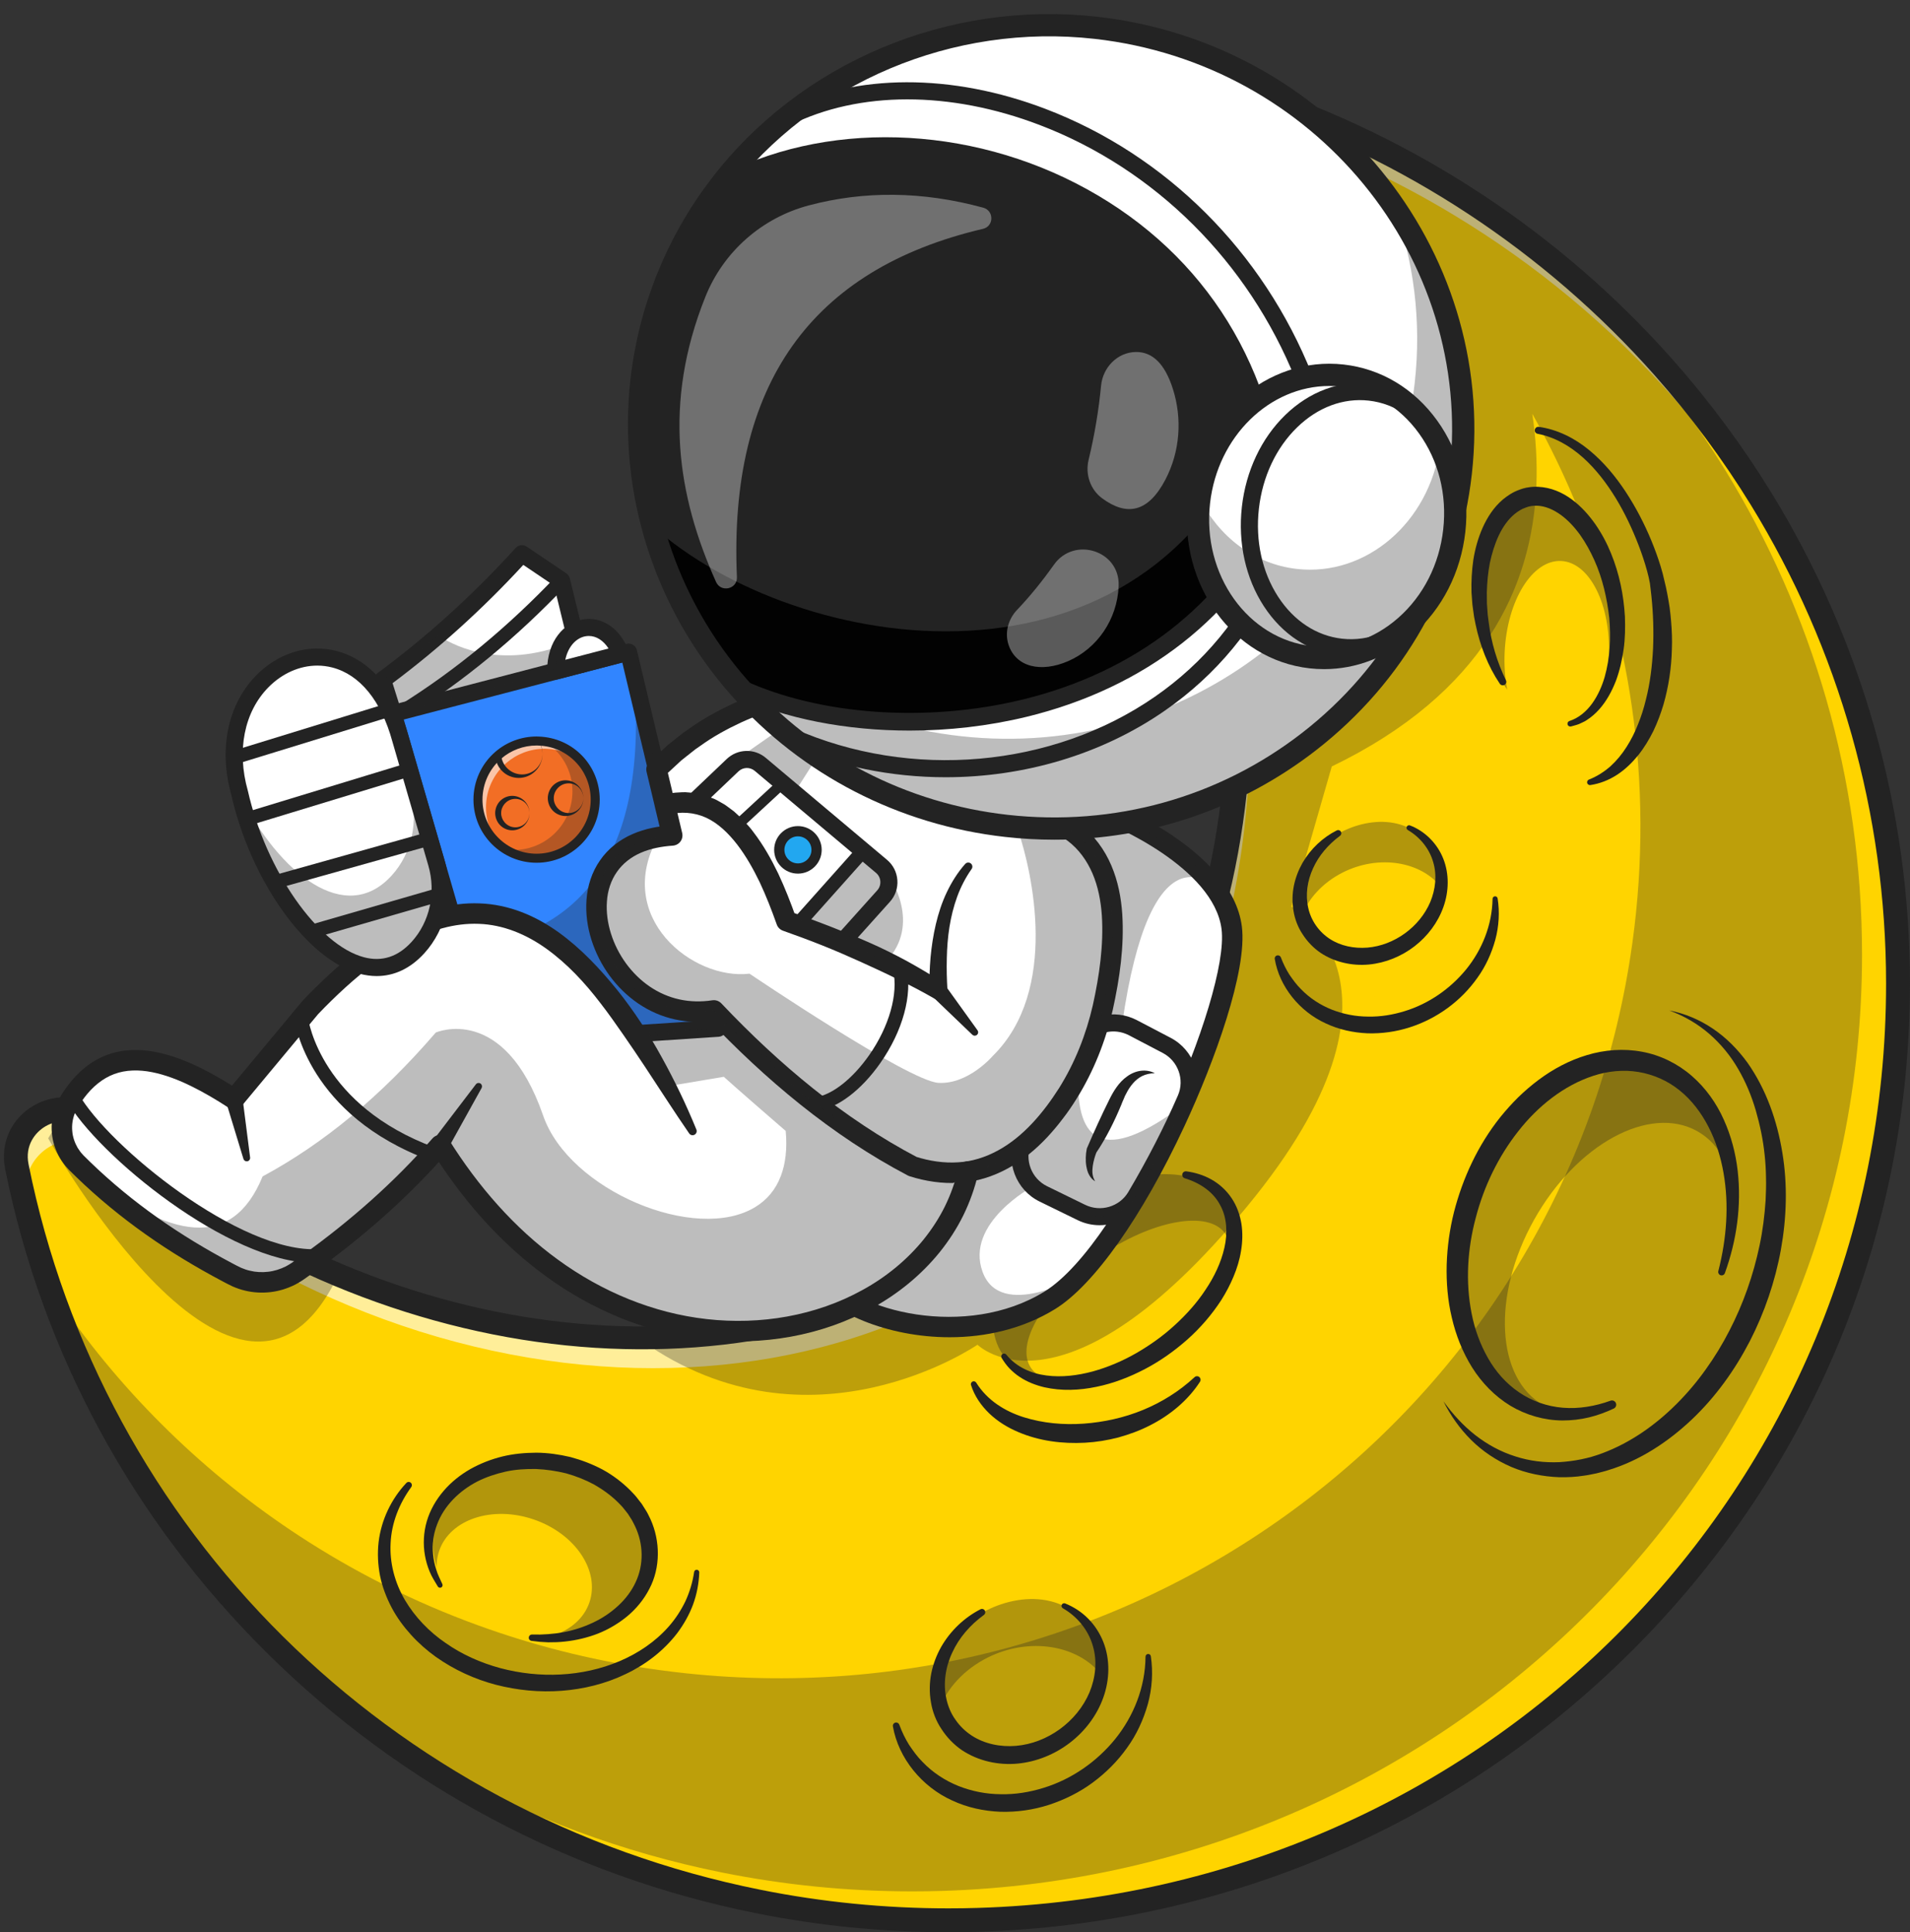 <?xml version="1.0" encoding="UTF-8"?>
<!DOCTYPE svg PUBLIC '-//W3C//DTD SVG 1.0//EN'
          'http://www.w3.org/TR/2001/REC-SVG-20010904/DTD/svg10.dtd'>
<svg height="2831.5" preserveAspectRatio="xMidYMid meet" version="1.0" viewBox="-5.7 -20.6 2798.7 2831.5" width="2798.7" xmlns="http://www.w3.org/2000/svg" xmlns:xlink="http://www.w3.org/1999/xlink" zoomAndPan="magnify"
><rect x="-5.7" y="-20.6" width="2798.7" height="2831.5" fill="#333333" stroke="none"/><g
  ><g id="change1_2"
    ><path d="M2775.46,1420.82c0,743.85-599.9,1349.55-1348.55,1371.95c-14.25,0.45-28.6,0.65-42.95,0.65 c-95.55,0-188.85-9.5-279-27.65c-547.1-109.8-977.5-536.25-1086-1076.9c-9.8-48.7,30.2-85.7,72.1-83.9 c15,0.65,30.3,6.35,43.6,18.2c108.05,96.55,229.05,171.6,355.35,224.25c137.4,57.35,281.05,88.25,420.85,91.6 c544,13.05,1030.35-390.55,869.05-1272.65c0,0,36.9-208.95-68.75-409.8c-40.55-77.05,32.7-164.8,115.4-137.45 c100.1,33.05,195.1,77.05,283.55,130.65c120.6,72.85,229.05,163.35,321.7,267.85c53.05,59.85,100.95,124.3,142.95,192.65 C2702.11,917.52,2775.46,1160.72,2775.46,1420.82z" fill="#ffd400"
    /></g
    ><g
    ><g id="change2_49" opacity=".35"
      ><ellipse cx="1626.86" cy="1851.79" fill="#232323" rx="198.26" ry="123.48" transform="rotate(-34.71 1626.885 1851.846)"
      /></g
      ><g id="change1_1"
      ><ellipse cx="1647.39" cy="1885.64" fill="#ffd400" rx="173.01" ry="77.79" transform="rotate(-34.71 1647.42 1885.704)"
      /></g
      ><g id="change1_9"
      ><path d="M1307.35,2508.03c3.35,12.48,8.33,24.58,14.99,36.07c47.1,81.44,160.11,102.16,252.44,46.27 c69.33-42.01,107.31-115.27,101.94-183.58L1307.35,2508.03z" fill="#ffd400"
      /></g
      ><g id="change2_24"
      ><path d="M1312.04,2506.77c3.77,10.38,8.56,20.25,14.26,29.46c6.06,9,12.34,17.78,19.96,25.3 c14.78,15.41,32.87,27.21,52.46,35.08c19.64,7.77,40.73,11.92,61.95,12.05c21.22,0.5,42.47-3.01,62.82-9.34 c40.87-12.54,77.76-38.11,104.93-71.59c27.08-33.58,44.03-76.02,44.4-120.63l0-0.07c0.02-2.17,1.79-3.91,3.95-3.89 c1.96,0.02,3.57,1.47,3.85,3.35c3.41,23.08,1.89,47.2-4.39,70.06c-6.41,22.8-16.48,44.85-30.55,64.18 c-13.79,19.53-30.99,36.62-50.26,50.88c-19.28,14.27-41.12,25.05-64,32.58c-22.94,7.43-47.22,10.86-71.44,10.18 c-24.18-1.02-48.42-6.2-70.48-16.55c-44.38-20.02-78.65-61.87-86.84-108.53c-0.47-2.65,1.29-5.18,3.94-5.66 C1308.97,2503.21,1311.24,2504.59,1312.04,2506.77z" fill="#232323"
      /></g
      ><g id="change2_46" opacity=".35"
      ><ellipse cx="784.22" cy="2250.1" fill="#232323" rx="123.96" ry="155.6" transform="rotate(-83.593 784.234 2250.022)"
      /></g
      ><g id="change1_6"
      ><ellipse cx="747.82" cy="2289.84" fill="#ffd400" rx="88.51" ry="116.38" transform="rotate(-70.902 747.845 2289.789)"
      /></g
      ><g id="change2_65"
      ><path d="M774.12,2374.6l11.61,0.09c3.86-0.21,7.71-0.29,11.55-0.59c7.67-0.57,15.3-1.44,22.8-2.89 c15.01-2.84,29.56-7.54,43.12-14.02c13.63-6.31,26.1-14.74,36.86-24.69c10.79-9.91,19.7-21.65,25.65-34.57 c12.2-25.81,11.37-56.21-0.78-81.79c-1.67-3.14-3.03-6.43-4.89-9.48l-5.78-9.05l-6.72-8.47c-2.24-2.83-4.97-5.27-7.42-7.94 c-10.32-10.23-22.25-18.9-35.04-26.21c-12.97-7.03-26.81-12.47-41.12-16.49c-14.44-3.52-29.23-5.78-44.15-6.39 c-14.88-0.27-29.86,0.6-44.41,3.77c-14.49,3.27-28.68,7.92-41.9,14.63c-26.14,13.61-48.53,35.29-58.78,62.96 c-5.25,13.69-7.26,28.78-5.86,43.64c0.69,7.45,2.27,14.85,4.56,22.07c2.06,7.33,5.72,14.08,8.85,21.13l0.23,0.52 c0.84,1.9-0.01,4.12-1.91,4.96c-1.77,0.78-3.82,0.08-4.78-1.54c-4.1-7.03-8.75-13.88-11.85-21.58c-3.21-7.63-5.55-15.67-7-23.92 c-2.89-16.49-2.04-33.82,2.76-50.19c4.8-16.37,13.55-31.47,24.59-44.36c11.05-12.93,24.53-23.65,39.18-32.02 c14.74-8.23,30.55-14.42,46.88-18.42c16.36-4.01,33.17-5.47,49.93-5.59c16.79,0.13,33.46,2.53,49.83,6.39 c16.26,4.35,32.09,10.38,47.08,18.32c14.89,8.13,28.61,18.48,40.74,30.59c2.9,3.17,6.05,6.09,8.73,9.48l7.97,10.21l6.95,11.01 c2.23,3.72,3.96,7.77,5.93,11.65c14.36,31.79,14.76,70.85-1.76,101.96c-7.99,15.56-19.19,29.11-32.25,40.01 c-13.14,10.83-27.81,19.47-43.32,25.6c-15.57,6.01-31.81,9.78-48.13,11.54c-8.16,0.91-16.36,1.18-24.52,1.13 c-4.08-0.13-8.15-0.47-12.21-0.7l-12.1-1.41c-2.57-0.3-4.42-2.63-4.11-5.2c0.28-2.4,2.32-4.16,4.67-4.15L774.12,2374.6z" fill="#232323"
      /></g
      ><g id="change2_55"
      ><path d="M596.95,2158.5c-17.83,24.37-29,53.01-30.29,82.25c-1.61,29.21,6.26,58.19,20.9,83.26 c14.81,25.01,35.54,46.63,59.86,63.16c24.1,16.89,51.53,29.02,80.1,36.74c57.17,15.25,119.85,12.98,174.55-10.18 c27.25-11.57,52.4-28.46,72.02-50.72c9.81-11.1,17.99-23.6,24.48-37.01c6.25-13.51,10.63-27.99,12.81-42.98l0.01-0.05 c0.3-2.07,2.22-3.5,4.29-3.2c1.93,0.28,3.3,1.97,3.24,3.87c-0.51,15.91-3.55,31.89-9.1,47.06 c-5.64,15.13-13.74,29.37-23.49,42.33c-19.87,25.71-46.37,45.98-75.66,59.74c-29.23,14.06-61.21,21.9-93.43,24.34 c-32.27,2.47-64.82-0.74-96.19-8.81c-31.35-8.2-61.32-21.99-87.96-40.8c-13.26-9.49-25.59-20.35-36.59-32.51 c-10.99-12.15-20.81-25.49-28.48-40.1c-7.64-14.6-13.58-30.2-16.88-46.41c-3.14-16.24-3.95-32.92-2.07-49.25 c3.86-32.73,18.77-63.47,40.64-86.69c1.77-1.9,4.75-2,6.64-0.23C598.12,2153.93,598.32,2156.61,596.95,2158.5z" fill="#232323"
      /></g
      ><g id="change2_41" opacity=".35"
      ><path d="M1610.83,2424.09c3.59,40.23-20.65,83.3-65.09,107.9c-59.18,32.72-131.79,20.3-162.2-27.76 c-4.3-6.78-7.52-13.92-9.7-21.27c-26.15-81.32,34.56-137.28,92.89-154.38C1532.64,2309.26,1599.31,2335.96,1610.83,2424.09z" fill="#232323"
      /></g
      ><g id="change1_11"
      ><path d="M1605.58,2430.46c3.59,40.23-20.65,83.3-65.09,107.9c-59.18,32.72-131.79,20.3-162.2-27.76 c-4.3-6.78-7.52-13.92-9.7-21.27c9.76-30.49,33.01-58.95,66.91-77.73C1495.62,2378.37,1568.32,2387.38,1605.58,2430.46z" fill="#ffd400"
      /></g
      ><g id="change2_51"
      ><path d="M1435.99,2345.94c-20.02,14.57-36.45,33.42-46.35,55.14c-10.08,21.5-13.57,45.78-8.6,67.89 c2.47,11.1,6.76,21.54,13.35,30.61c6.3,9.2,14.39,17.01,23.7,23.12c18.71,12.26,42.08,16.97,64.9,15.09 c45.93-3.84,89.53-35.27,107.75-78.42c8.89-21.51,11.61-45.97,4.78-68.49c-6.52-22.62-22.45-42.48-43.87-54.76 c-1.88-1.06-2.55-3.46-1.48-5.34c0.98-1.73,3.09-2.42,4.88-1.71c12.31,4.97,23.93,12.36,33.52,22.1 c9.68,9.64,17.25,21.46,22.4,34.32c10.26,25.92,9.33,55.63-0.06,81.65c-18.85,52.55-69.4,91.28-125.57,96.66 c-27.98,2.6-57.35-3.67-81.51-19.67c-11.91-8.18-22.17-18.81-29.95-30.92c-8.06-11.89-13.33-25.8-15.55-39.79 c-2.41-14.05-2.1-28.39,0.59-42.08c2.77-13.68,7.78-26.71,14.49-38.63c13.62-23.75,33.98-42.96,57.55-55.05 c2.39-1.23,5.33-0.28,6.55,2.11c1.11,2.17,0.44,4.77-1.46,6.16L1435.99,2345.94z" fill="#232323"
      /></g
      ><g id="change1_7"
      ><path d="M2303.05,1471.81c45.13-19.02,92.34-24.04,137.18-11.69c81.27,22.39,131.63,95.17,149.75,191.16 c11.89,62.98,7.92,135.27-14.88,208.33c-57.56,184.42-213.32,303.86-347.91,266.79c-50.08-13.8-90.17-47.32-117.81-93.48 c-46.64-77.89-53.2-190.21-17.06-306.01L2303.05,1471.81z" fill="#ffd400"
      /></g
      ><g id="change2_8"
      ><path d="M2440.23,1460.12c22.65,4.35,44.61,13.59,64.13,26.84c19.59,13.19,36.48,30.46,50.47,49.7 c27.5,39.08,43.49,85.09,51.13,131.87c7.81,46.99,6.28,95.21-2.09,141.93c-8.5,46.75-23.93,92.15-45.68,134.5 c-21.9,42.22-50.03,81.53-84.81,114.51c-34.69,32.79-75.87,60.15-122.39,74.25c-5.72,1.95-11.7,3.17-17.52,4.77 c-5.98,1.1-11.85,2.6-17.89,3.31c-11.97,1.94-24.17,2.53-36.29,2.33c-24.24-0.89-48.37-5.68-70.5-15.08 c-22.06-9.52-42.2-22.99-58.91-39.6c-16.71-16.62-30.25-35.91-40.5-56.55c13.46,18.7,28.96,35.68,46.67,49.55 c17.74,13.81,37.52,24.57,58.51,31.12c20.89,6.84,42.89,9.43,64.54,8.5c21.65-1.35,43.17-5.42,63.51-13.25 c40.82-15.29,77.41-41.13,108.48-72.21c15.57-15.55,29.87-32.46,42.65-50.49c12.91-17.93,24.44-36.89,34.55-56.6 c20.36-39.34,35.22-81.67,44.31-125.12c4.6-21.73,7.35-43.8,8.82-65.94c0.54-11.07,0.89-22.18,0.59-33.26 c-0.15-11.09-0.78-22.18-1.98-33.2c-2.22-22.05-6.84-43.97-12.98-65.28c-6.22-21.32-14.77-41.96-26-61.11 c-11.11-19.22-25.38-36.62-42.33-51.3C2481.78,1479.65,2461.88,1468.07,2440.23,1460.12z" fill="#232323"
      /></g
      ><g id="change2_25" opacity=".35"
      ><ellipse cx="2332.43" cy="1792.31" fill="#232323" rx="265.72" ry="193.12" transform="rotate(-65.429 2332.47 1792.395)"
      /></g
      ><g id="change1_5"
      ><ellipse cx="2368.79" cy="1837.86" fill="#ffd400" rx="230.24" ry="145.17" transform="rotate(-60.765 2368.841 1837.92)"
      /></g
      ><g id="change2_11"
      ><path d="M2358.92,2043.49c-11.59,5.41-23.72,9.98-36.37,12.99c-12.64,3.03-25.74,4.54-38.94,4.49 c-26.41-0.18-53.01-7.76-76.06-21.53c-22.99-13.93-42.09-33.77-56.2-56.21c-14.07-22.53-23.83-47.4-29.72-72.9 c-6.09-25.51-8.2-51.72-7.52-77.7c0.82-25.99,4.36-51.84,10.69-76.98c12.86-50.1,35.19-98.15,67.76-139.03 c8.2-10.16,16.93-19.91,26.25-29.13c9.4-9.15,19.39-17.73,29.96-25.63c21.12-15.79,44.95-28.59,70.81-36.31 c25.76-7.81,53.83-10.01,80.81-4.9c26.99,4.91,52.46,17.63,72.87,35.41c20.5,17.77,36.18,40.11,46.87,64.08 c10.83,23.95,17.42,49.35,20.37,74.91c5.83,51.2-1.62,102.77-18.79,150.03c-0.95,2.61-3.83,3.95-6.43,3.01 c-2.44-0.89-3.78-3.47-3.16-5.94l0.01-0.05c12.15-47.39,15.94-96.85,7.61-144.02c-4.11-23.52-11.18-46.42-21.9-67.19 c-10.65-20.74-24.76-39.5-42.39-53.6c-17.51-14.22-38.42-23.36-60.31-27.01c-21.9-3.62-44.69-1.44-66.22,5.62 c-43.23,14.16-81.3,44.54-110.13,81.48c-29.09,36.99-50.15,80.57-62.05,126.46c-12.29,45.71-15.2,94.16-6.13,140.17 c4.43,23,12.46,45.17,23.86,65.22c11.31,20.09,26.78,37.7,45.68,50.46c18.78,12.86,41.09,20.77,64.27,22.61 c23.2,1.88,47.08-2.1,69.68-10.29l0.08-0.03c3.23-1.17,6.81,0.5,7.98,3.73C2363.25,2038.77,2361.8,2042.13,2358.92,2043.49z" fill="#232323"
      /></g
      ><g id="change2_26"
      ><path d="M1732.51,1695.87c12.55,1.67,25.17,5.39,36.73,11.9c11.54,6.46,21.9,15.77,29.5,27.1 c7.7,11.29,12.41,24.54,14.6,37.87c2.06,13.4,1.59,26.93-0.6,39.93c-2.08,13.05-5.97,25.62-10.99,37.55 c-5,11.95-11.01,23.38-17.86,34.21c-13.94,21.5-30.71,40.92-49.63,57.79c-19,16.78-39.69,31.57-62.14,43.32 c-22.4,11.75-46.26,21.07-71.27,26.13c-24.88,5.23-51.09,6.36-76.45,0.62c-12.58-3.05-24.98-7.76-35.86-15.05 c-5.49-3.53-10.46-7.86-15.02-12.47c-4.48-4.73-8.26-10.02-11.56-15.49c-1.2-1.99-0.56-4.57,1.43-5.77 c1.82-1.1,4.14-0.65,5.44,0.96l0.08,0.1c14.6,18.08,36.34,27.65,58.7,30.47c22.5,2.99,45.68,0.02,67.9-5.92 c22.21-6.17,43.7-15.29,63.8-26.86c20.07-11.6,39.17-25.14,56.2-40.84c17.09-15.59,32.69-32.86,45.23-52.03 c12.78-18.93,22.74-39.78,27.62-61.39c2.51-10.79,3.41-21.77,2.53-32.46c-0.86-10.66-3.61-21.14-8.85-30.4 c-9.88-19.05-29.45-32.35-51.72-39.09c-2.76-0.83-4.33-3.74-3.5-6.51C1727.57,1697.05,1730.02,1695.54,1732.51,1695.87z" fill="#232323"
      /></g
      ><g id="change2_10"
      ><path d="M1752.66,2004.19c-17.68,27.4-44.07,49.2-73.49,64.05c-14.69,7.59-30.33,13.22-46.24,17.66 c-16,4.14-32.39,6.81-48.91,7.69c-32.95,1.75-66.72-2.42-97.62-15.62c-15.41-6.51-30.04-15.42-42.31-27.08 c-12.18-11.67-22.03-26.04-26.98-41.85c-0.7-2.23,0.54-4.6,2.77-5.3c1.88-0.59,3.85,0.2,4.85,1.79l0.05,0.07 c16.08,25.79,41.87,41.89,69.8,50.67c28.03,8.76,58.07,11.45,87.66,9.35c29.6-2.17,59.03-8.61,86.58-19.94 c27.57-11.31,53.23-27.24,75.83-48.15l0.05-0.04c2.13-1.97,5.45-1.84,7.42,0.29C1753.77,1999.58,1753.93,2002.22,1752.66,2004.19 z" fill="#232323"
      /></g
      ><g id="change1_4"
      ><path d="M2170.37,1031.31c-20.32-34.73-36.34-77.09-45.55-124.31c-27.64-141.69,16.57-273.43,98.74-294.25 s171.19,77.17,198.82,218.86s-16.57,273.43-98.74,294.25L2170.37,1031.31z" fill="#ffd400"
      /></g
      ><g id="change2_37"
      ><path d="M2249.08,604.91c27.37,3.76,52.92,16.79,73.91,34.17c21.16,17.37,38.63,38.55,53.46,61.09 c14.8,22.61,27.29,46.59,37.57,71.49c5.13,12.47,9.78,25.13,13.74,38.15c1.97,6.53,3.77,13.13,5.24,20.05 c1.6,6.57,3.21,13.15,4.37,19.82c1.36,6.64,2.33,13.35,3.43,20.05c0.87,6.73,1.64,13.48,2.15,20.26 c1.15,13.54,1.7,27.19,1.13,40.83c-0.66,27.29-4.72,54.61-12.33,81.13c-3.97,13.21-8.82,26.21-14.82,38.76 c-6.21,12.44-13.43,24.5-22.24,35.47c-8.87,10.88-19.08,20.91-30.99,28.62c-11.85,7.74-25.33,13.02-39.04,15.04 c-2.29,0.34-4.42-1.24-4.75-3.53c-0.29-1.97,0.84-3.81,2.61-4.51l0.1-0.04c11.84-4.64,22.33-11.44,31.57-19.53 c9.09-8.3,16.95-17.88,23.53-28.33c6.65-10.41,12.27-21.55,16.79-33.19c4.72-11.55,8.49-23.56,11.44-35.8 c6.28-24.4,9.29-49.71,10.56-75.12c1.08-25.44,0.29-51.07-2.39-76.64c-0.62-6.4-1.54-12.77-2.24-19.19 c-1.04-6.03-2.58-12.19-4.24-18.35c-3.38-12.31-7.5-24.56-12.08-36.62c-9.27-24.08-20.28-47.59-33.68-69.58 c-13.43-21.92-29.12-42.56-48.08-59.55c-18.91-16.89-41.44-30.03-66.39-34.75c-2.81-0.53-4.65-3.24-4.12-6.04 C2243.79,606.36,2246.38,604.55,2249.08,604.91z" fill="#232323"
      /></g
      ><g id="change2_39" opacity=".35"
      ><path d="M2350.39,807.51c13.15,41.24,16.6,84.38,11.59,121.96c-5.89,44.07-23.31,80.65-50.26,97.77 c-49.92,31.78-113.56-15.02-142.11-104.56c-27.29-85.44-12.76-178.94,32.06-214.96c2.12-1.74,4.34-3.33,6.61-4.77 C2258.2,671.17,2321.84,717.98,2350.39,807.51z" fill="#232323"
      /></g
      ><g id="change1_3"
      ><ellipse cx="2275.33" cy="938.42" fill="#ffd400" rx="137.07" ry="76.38" transform="rotate(-87.295 2275.33 938.397)"
      /></g
      ><g id="change2_29"
      ><path d="M2191.96,981.39c-17.49-26.02-28.95-55.91-35.44-86.67l-2.29-11.6l-1.62-11.73l-0.8-5.88l-0.46-5.92 l-0.87-11.87c-0.44-15.88,0.34-31.86,2.66-47.8c2.55-15.91,6.82-31.73,13.55-46.95c6.75-15.12,16.03-29.96,29.79-41.66 c6.96-5.67,14.8-10.78,23.65-13.85c8.64-3.57,18.22-4.98,27.58-4.68c18.9,0.64,36.16,8.32,49.84,18.57 c13.84,10.28,24.96,22.89,34.39,36.26c9.32,13.46,16.97,27.81,22.98,42.7c12.2,29.75,18.58,61.23,20.36,92.89 c0.52,15.86,0.35,31.77-1.87,47.54c-2.28,15.74-5.75,31.36-11.32,46.39c-5.83,14.9-13.5,29.39-24.36,41.61 c-5.36,6.13-11.62,11.57-18.56,15.99c-1.63,1.24-3.51,2.11-5.39,2.98l-5.57,2.63c-3.8,1.53-7.88,2.39-11.75,3.56 c-2.2,0.66-4.52-0.58-5.18-2.78c-0.65-2.16,0.53-4.43,2.65-5.14l0.48-0.16c13.55-4.53,24.59-14.11,32.88-25.54 c8.27-11.54,14.23-24.84,18.29-38.72c3.94-13.96,6.3-28.38,7.39-42.92c0.95-14.57,0.58-29.22-0.64-43.77 c-3.28-29.01-9.87-57.89-21.7-84.26c-5.9-13.15-12.79-25.78-20.95-37.29c-8.24-11.4-17.75-21.75-28.53-29.53 c-10.76-7.72-22.65-12.9-34.38-13.31c-5.84-0.22-11.7,0.52-17.15,2.85c-5.59,1.82-10.74,5.16-15.6,9.01 c-9.73,7.86-17.64,19.15-23.54,31.62c-5.94,12.52-10.04,26.21-13.09,40.24c-2.75,14.14-4.07,28.64-4.47,43.23l0.09,10.97 l0.06,5.5l0.39,5.49l0.79,11l1.43,10.95c3.67,29.28,12.15,58.05,25.21,84.81l0.03,0.06c1.25,2.57,0.19,5.67-2.38,6.93 C2196.17,984.3,2193.37,983.5,2191.96,981.39z" fill="#232323"
      /></g
      ><g id="change1_10"
      ><path d="M1846.67,1343.56c2.89,10.75,7.18,21.19,12.92,31.09c40.6,70.2,138.01,88.06,217.6,39.88 c59.76-36.21,92.5-99.37,87.87-158.25L1846.67,1343.56z" fill="#ffd400"
      /></g
      ><g id="change2_63"
      ><path d="M1871.13,1382.35c3.32,8.89,7.5,17.33,12.45,25.2c5.25,7.68,10.68,15.17,17.24,21.57 c12.72,13.12,28.24,23.14,45.01,29.82c16.83,6.58,34.86,10.11,53.02,10.18c18.15,0.42,36.34-2.6,53.76-8.01 c35-10.71,66.63-32.56,90.03-61.17c23.31-28.71,38.04-64.99,38.7-103.37l0-0.07c0.04-2.06,1.74-3.71,3.8-3.67 c1.84,0.03,3.35,1.4,3.63,3.16c3.12,19.94,1.91,40.83-3.43,60.65c-5.46,19.77-14.11,38.91-26.26,55.68 c-23.87,33.89-59.06,59.73-98.91,72.48c-19.89,6.46-40.96,9.41-61.97,8.82c-20.98-0.92-42.02-5.43-61.14-14.47 c-38.49-17.46-68.1-53.96-74.86-94.4c-0.43-2.53,1.27-4.93,3.8-5.35C1868.24,1379.02,1870.37,1380.31,1871.13,1382.35z" fill="#232323"
      /></g
      ><g id="change2_12" opacity=".35"
      ><path d="M2108.26,1271.2c3.09,34.68-17.8,71.8-56.11,93.01c-51.01,28.21-113.6,17.49-139.82-23.93 c-3.71-5.84-6.48-12-8.36-18.34c-22.54-70.1,29.79-118.34,80.07-133.07C2040.86,1172.22,2098.34,1195.24,2108.26,1271.2z" fill="#232323"
      /></g
      ><g id="change1_8"
      ><path d="M2103.74,1276.69c3.09,34.68-17.8,71.8-56.11,93.01c-51.01,28.21-113.6,17.49-139.82-23.93 c-3.71-5.84-6.48-12-8.36-18.34c8.42-26.29,28.46-50.81,57.68-67C2008.95,1231.79,2071.62,1239.56,2103.74,1276.69z" fill="#ffd400"
      /></g
      ><g id="change2_23"
      ><path d="M1957.78,1204.22c-17.09,12.67-31.08,28.9-39.45,47.53c-8.54,18.43-11.41,39.16-7.12,57.94 c4.08,18.85,15.78,35.25,31.56,45.55c15.88,10.39,35.75,14.38,55.2,12.8c39.13-3.24,76.4-30,92.07-66.77 c7.64-18.34,10.06-39.18,4.33-58.44c-5.46-19.35-18.96-36.43-37.27-47.13c-1.78-1.04-2.38-3.33-1.34-5.11 c0.94-1.6,2.87-2.25,4.55-1.61l0.03,0.01c21.57,8.18,39.91,26.26,48.75,48.71c9,22.5,8.28,48.34,0.16,70.97 c-16.28,45.73-60.16,79.44-109.04,84.14c-24.35,2.28-49.94-3.2-71.01-17.17c-10.39-7.14-19.33-16.44-26.1-27 c-7.01-10.38-11.6-22.53-13.5-34.72c-2.07-12.25-1.78-24.73,0.6-36.63c2.45-11.89,6.84-23.19,12.7-33.52 c11.91-20.56,29.64-37.14,50.11-47.45c2.29-1.15,5.08-0.23,6.23,2.06c1.03,2.05,0.4,4.49-1.38,5.81L1957.78,1204.22z" fill="#232323"
      /></g
    ></g
    ><g opacity=".6"
    ><g id="change3_7"
      ><path d="M33.96,1733.87c-9.8-48.7,30.2-85.7,72.1-83.9c15,0.65,30.3,6.35,43.6,18.2 c108.05,96.55,229.05,171.6,355.35,224.25c137.4,57.35,281.05,88.25,420.85,91.6c544,13.05,1030.35-390.55,869.05-1272.65 c0,0,28.78-163.09-37.36-339.6c46.42,158.27,22.36,294.6,22.36,294.6c161.3,882.1-325.05,1285.7-869.05,1272.65 c-139.8-3.35-283.45-34.25-420.85-91.6c-126.3-52.65-247.3-127.7-355.35-224.25c-13.3-11.85-28.6-17.55-43.6-18.2 c-41.9-1.8-81.9,35.2-72.1,83.9c12.6,62.81,29.61,124.05,50.58,183.45C55.34,1827.11,43.4,1780.93,33.96,1733.87z" fill="#fff"
      /></g
      ><g id="change3_17"
      ><path d="M1715.02,264.08c-5.57-64.81,57.14-122.91,126.53-99.96c100.1,33.05,195.1,77.05,283.55,130.65 c120.6,72.85,229.05,163.35,321.7,267.85c53.05,59.85,100.95,124.3,142.95,192.65c49.9,81.2,91.46,167.95,123.62,259.05 c-33.78-107.61-80.56-209.57-138.62-304.05c-42-68.35-89.9-132.8-142.95-192.65c-92.65-104.5-201.1-195-321.7-267.85 c-88.45-53.6-183.45-97.6-283.55-130.65c-82.7-27.35-155.95,60.4-115.4,137.45C1712.47,259.07,1713.75,261.57,1715.02,264.08z" fill="#fff"
      /></g
    ></g
    ><g id="change2_9" opacity=".3"
    ><path d="M2722.71,1378.42c0,743.85-599.9,1349.55-1348.55,1371.95c-14.25,0.45-28.6,0.65-42.95,0.65 c-95.55,0-188.85-9.5-279-27.65c-145.6-29.2-282.95-80.9-408.15-151.15c-223.9-141.55-403.95-344.6-515.65-584.95 c-12.95-27.8-24.95-56.1-36-84.85c94.4,133,214.6,247.9,354.6,336.85c81.75,51.95,170.25,95.05,264.3,127.75 c79.15,27.6,162.2,47.75,248.45,59.6c12.95,1.75,25.95,3.35,38.9,4.75c678.65,72.65,1295.45-399.75,1387.7-1071.35 c32.3-234.8-3.75-463.5-93-666.4c-16.2-36.8-34.15-72.8-53.75-107.75c5,34.2,7.4,69.75,5.9,105.8 c-6.15,147.35-77.3,303.45-299.75,410.9l-59.15,205.45c0,0,205,111.8-65,439.4c-270,327.55-395,202.55-395,202.55 s-244.8,169-491.7-5.7c-4.7-3.25-9.35-6.7-14.05-10.25c544,13.05,1030.35-390.55,869.05-1272.65c0,0,36.9-208.95-68.75-409.8 c-30.25-57.5,2.85-120.95,56-138.1c1.15-0.35,2.25-0.7,3.4-1c0.85-0.25,1.75-0.5,2.65-0.7c1-0.25,1.95-0.5,2.95-0.7 c1.3-0.3,2.6-0.55,3.9-0.75c1.55-0.25,3.1-0.5,4.65-0.65c0.9-0.1,1.75-0.2,2.6-0.25c1.1-0.15,2.2-0.2,3.3-0.25 c1.65-0.1,3.3-0.15,4.95-0.15c10.05,0,20.45,1.6,31,5.1c6.25,2.05,12.5,4.2,18.7,6.35c3.65,1.25,7.3,2.5,10.9,3.85 c3.85,1.3,7.65,2.7,11.45,4.1c3.2,1.15,6.35,2.3,9.5,3.5c2.75,1,5.5,2.05,8.2,3.1c4.7,1.8,9.4,3.6,14.05,5.45 c1.4,0.5,2.85,1.1,4.25,1.7c4.45,1.7,8.85,3.5,13.25,5.3c3.15,1.25,6.25,2.55,9.35,3.9c3.6,1.45,7.15,2.95,10.75,4.5 c6.6,2.8,13.2,5.7,19.75,8.6c6.8,3.05,13.55,6.15,20.3,9.25c0.6,0.3,1.2,0.55,1.75,0.85c5.85,2.7,11.7,5.5,17.5,8.3 c1.5,0.75,3.05,1.5,4.55,2.25c4.7,2.25,9.4,4.6,14.05,6.95c2.5,1.25,5,2.5,7.45,3.8c16.25,8.3,32.35,16.9,48.25,25.8 c111.35,70.3,211.85,155.8,298.5,253.55c53.05,59.85,100.95,124.3,142.95,192.65C2649.36,875.12,2722.71,1118.32,2722.71,1378.42z" fill="#232323"
    /></g
    ><g id="change2_36" opacity=".3"
    ><path d="M490.01,1847.42c-144.05,304.95-425.1-199.95-425.1-199.95l26.15-42.5c15,0.65,30.3,6.35,43.6,18.2 C242.71,1719.72,363.71,1794.77,490.01,1847.42z" fill="#232323"
    /></g
    ><g id="change2_68"
    ><path d="M1383.96,2810.92c-95.15,0-190.18-9.42-282.45-27.99c-271.84-54.56-519.56-186.52-716.34-381.61 c-196.89-195.19-329.45-440.36-383.36-709c-7.54-37.53,9.02-74.05,42.19-93.03c33.4-19.12,73.56-14.87,102.33,10.84 c361.19,322.83,867.06,406.07,1230.15,202.43c343.09-192.43,483.87-609.05,386.22-1143.04c-0.37-2.05-0.38-4.14-0.02-6.19 c0.35-2.02,34.45-205.73-67-398.61c-22.28-42.33-16.92-91.29,13.98-127.76c30.59-36.1,77.5-49.31,122.41-34.45 c236.07,78.02,448,217.55,612.85,403.5c53.82,60.72,102.53,126.36,144.76,195.1c132.99,216.43,203.29,465.31,203.29,719.71 c0,363.87-141.55,707.93-398.56,968.8c-256.43,260.27-599.83,409.66-966.96,420.64 C1413.61,2810.7,1398.97,2810.92,1383.96,2810.92z M88.25,1622.41c-10.01,0-19.39,2.96-26.88,7.25 c-15.81,9.05-30.75,28.45-25.26,55.77c107.72,536.75,528.62,954.08,1072.29,1063.19c90.01,18.12,182.72,27.31,275.55,27.31 c14.65,0,28.91-0.21,42.4-0.64c746.7-22.34,1331.6-617.29,1331.6-1354.46c0-247.94-68.51-490.47-198.11-701.39 c-41.17-67.01-88.66-131-141.14-190.21c-160.76-181.33-367.43-317.4-597.65-393.49c-37.17-12.29-68.13,4.26-84.72,23.85 c-16.84,19.87-28.23,53.65-9.71,88.84c101.35,192.66,75.47,389.44,71.03,417.8c52.51,289.41,38.75,541.57-40.91,749.55 c-71.37,186.33-196.95,334.09-363.16,427.31c-179.83,100.86-405.17,136.16-634.46,99.42c-230.58-36.95-456.5-145.73-636.14-306.28 C111.81,1626.22,99.62,1622.41,88.25,1622.41z" fill="#232323"
    /></g
    ><g
    ><g id="change3_14"
      ><path d="M1574.11,1849.87c-14.15,14.8-28.1,26.75-41.65,35.1c-121.7,75-295.65,30-342-36.65l182.8-299.65 l173.55-284.4l59.8-98c6,0.95,116.2,43.8,167.45,113.95c0.15,0.2,0.25,0.3,0.25,0.3c12.95,17.8,22.1,37.35,24.8,58.45 C1810.96,1431.72,1687.21,1731.62,1574.11,1849.87z" fill="#fff"
      /></g
      ><g id="change2_66" opacity=".3"
      ><path d="M1574.11,1849.87c-14.15,14.8-28.1,26.75-41.65,35.1c-121.7,75-295.65,30-342-36.65l182.8-299.65 c46-17.05,72.65-18.75,75.85-22.05l58.55,191.5c0,0-99.85,53.55-73.55,125.2C1460.41,1914.97,1574.11,1849.87,1574.11,1849.87z" fill="#232323"
      /></g
      ><g id="change3_6"
      ><path d="M1404.11,1701.22l-6.45,7.85l-28.3,34.65c0,0-100,21.25-140.75,22.5c-24.8,0.75-83.25-8.7-127.35-18.15 c-28.3-6.1-50.75-12.2-54.65-15.6c-10-8.75-93.75-47.5-93.75-47.5l-162.65-213.15c6.6,0.25,51.8-7.35,108.2-16.45 c104.9-16.8,248.5-38.65,254.7-24.55c8.55,19.3,202.2,220,243.3,262.5C1401.36,1698.42,1404.11,1701.22,1404.11,1701.22z" fill="#fff"
      /></g
      ><g id="change2_57"
      ><path d="M1385.81,1939.01c-90.69,0-175.56-35.93-207.68-82.15c-4.73-6.8-3.05-16.15,3.75-20.87 c6.8-4.73,16.15-3.05,20.88,3.75c43.33,62.33,208.2,102.5,321.8,32.46c117.38-72.36,272.08-434.16,259.66-531.33 c-11.47-89.76-160.25-154.13-180.76-159.93c-7.76-1.65-12.94-9.12-11.67-17.04c1.31-8.18,8.99-13.72,17.19-12.44 c12.64,2.03,190.62,73.06,205,185.61c8.28,64.79-40.07,197.92-83.99,292.23c-61.97,133.07-132.88,233.42-189.69,268.44 C1492.97,1926.92,1438.41,1939.01,1385.81,1939.01z M1603.61,1180.97c0.26,0.06,0.46,0.09,0.62,0.11 C1604.03,1181.04,1603.82,1181.01,1603.61,1180.97z" fill="#232323"
      /></g
      ><g id="change2_7" opacity=".3"
      ><path d="M1774.06,1280.22c-5.2-5.2-93.8-90.2-135.45,199.55c0,0-82.85,0.2-77.85-18.15 c3.3-12.15-8.1-123.15-13.95-197.35l59.8-98C1612.61,1167.22,1722.81,1210.07,1774.06,1280.22z" fill="#232323"
      /></g
      ><g id="change3_12"
      ><path d="M1731.81,1589.52c-1.65,3.8-3.3,7.55-5,11.3c-19.9,44.65-42.9,88.5-68.5,131.75 c-16.2,27.4-50.85,37.55-79.45,23.6l-55.75-27.2c-28.95-14.2-42-48.4-29.8-78.25l1.85-4.5l55.85-98.15l23.1-40.6 c0.15-0.4,0.65-1.25,1.45-2.45c17.25-25.7,51.4-33.95,78.85-19.55l49.4,25.85C1732.11,1526.12,1744.51,1560.22,1731.81,1589.52z" fill="#fff"
      /></g
      ><g id="change2_3"
      ><path d="M1605.55,1774.83c-10.87,0-21.87-2.39-32.17-7.43l-55.74-27.23c-34.78-16.99-50.54-58.36-35.87-94.18 l1.84-4.51c2.61-6.39,9.92-9.45,16.3-6.84c6.39,2.61,9.45,9.91,6.84,16.3l-1.85,4.51c-9.69,23.68,0.72,51.03,23.71,62.26 l55.74,27.23c22.69,11.08,50.45,2.85,63.22-18.75c28.23-47.73,52.71-95.4,72.78-141.66c10-23.07,0.2-50.36-22.31-62.13 l-49.42-25.87c-22.07-11.53-49.02-4.88-62.7,15.49c-0.18,0.27-0.34,0.5-0.46,0.7c-2.62,5.69-9.17,8.62-15.25,6.63 c-6.56-2.16-10.12-9.23-7.96-15.79c0.6-1.83,1.57-3.46,2.92-5.48c20.8-30.98,61.66-41.18,95.04-23.7l49.43,25.87 c34.05,17.82,48.84,59.21,33.65,94.22c-20.47,47.22-45.43,95.82-74.19,144.44C1655.54,1761.82,1630.89,1774.83,1605.55,1774.83z M1585.31,1512.94L1585.31,1512.94L1585.31,1512.94z M1585.98,1511.38C1585.98,1511.38,1585.98,1511.38,1585.98,1511.38 C1585.98,1511.38,1585.98,1511.38,1585.98,1511.38z" fill="#232323"
      /></g
      ><g id="change2_70"
      ><path d="M1686.51,1552.33c-6.73-0.37-12.94,1.33-18.33,3.76c-5.36,2.66-9.89,6.34-13.66,10.75 c-3.76,4.4-7.07,9.21-9.71,14.58l-2.08,3.94l-1.75,4.19l-1.82,4.13l-1.83,4.59c-5,12.19-10.52,24.17-16.55,35.92 c-6.09,11.77-12.56,23.16-20.17,34.38l0.64-1.48c-1.31,3.04-2.49,6.85-3.5,10.38c-0.99,3.61-1.81,7.28-2.3,10.96 c-1.01,7.39-0.84,14.95,3.56,22.05c-3.65-1.98-6.66-5.38-8.77-9.26c-2.25-3.88-3.23-8.22-4.09-12.51 c-0.79-4.32-1.01-8.69-0.86-13.01c0.14-4.4,0.53-8.47,1.48-13.12l0.64-1.48c5.05-11.71,10.29-23.75,15.72-35.5 c5.43-11.8,11-23.55,16.82-35.21c5.86-11.8,13.68-25.01,25.82-33.54c5.91-4.38,13.04-7.44,20.3-8.31 C1673.3,1547.64,1680.69,1548.84,1686.51,1552.33z" fill="#232323"
      /></g
      ><g id="change3_4"
      ><path d="M847.11,952.77l-42.95,11.2l-233.8,61l-15.4-49.15c27.95-20.6,55.15-42.35,81.6-65.25 c42.75-36.9,83.6-76.85,122.55-119.75l58.05,39.15L847.11,952.77z" fill="#fff"
      /></g
      ><g id="change4_1"
      ><path d="M1046.61 1486.22L710.51 1508.37 670.36 1369.97 570.36 1024.97 915.36 934.97 923.16 967.77z" fill="#3185ff"
      /></g
      ><g id="change2_61" opacity=".3"
      ><path d="M1726.81,1600.82c-19.9,44.65-42.9,88.5-68.5,131.75c-16.2,27.4-50.85,37.55-79.45,23.6l-55.75-27.2 c-28.95-14.2-42-48.4-29.8-78.25l1.85-4.5l55.85-98.15l23.1,7.05c-3.05,99.05,37.35,130.3,152.5,44.85 C1726.61,1599.97,1726.66,1600.27,1726.81,1600.82z" fill="#232323"
      /></g
      ><g id="change2_17"
      ><path d="M710.49,1520.85c-5.52,0-10.44-3.65-12-9.02l-140.14-483.38c-0.94-3.24-0.53-6.72,1.14-9.66 c1.67-2.93,4.45-5.07,7.71-5.92l345-90c3.25-0.85,6.71-0.35,9.59,1.38c2.88,1.73,4.95,4.55,5.73,7.82l131.25,551.25 c0.85,3.58,0.08,7.35-2.1,10.32c-2.19,2.96-5.56,4.81-9.24,5.05l-336.11,22.13C711.04,1520.84,710.77,1520.85,710.49,1520.85z M585.94,1033.82l133.76,461.39l311.32-20.5L906.16,950.29L585.94,1033.82z" fill="#232323"
      /></g
      ><g id="change5_1"
      ><path d="M866.46,1151.17c0,47.4-38.46,85.9-85.9,85.9c-47.44,0-85.9-38.5-85.9-85.9c0-25.95,11.5-49.21,29.69-64.98 c15.07-13.04,34.71-20.92,56.21-20.92c0.88,0,1.72,0,2.55,0.09C829.37,1066.68,866.46,1104.6,866.46,1151.17z" fill="#f26e25"
      /></g
      ><g id="change2_48" opacity=".3"
      ><path d="M866.46,1151.17c0,47.4-38.46,85.9-85.9,85.9c-16.7,0-32.25-4.76-45.42-13c3.96,0.57,7.97,0.88,12.07,0.88 c47.44,0,85.9-38.5,85.9-85.9c0-30.75-16.21-57.75-40.53-72.91C834.35,1071.96,866.46,1107.82,866.46,1151.17z" fill="#232323"
      /></g
      ><g id="change3_9" opacity=".6"
      ><path d="M845.89,1095.49c-14.05-11.32-31.72-18.24-51.01-18.77c-0.84-0.09-1.67-0.09-2.55-0.09 c-21.5,0-41.14,7.89-56.21,20.92c-18.19,15.77-29.69,39.03-29.69,64.98c0,21.28,7.75,40.79,20.62,55.77 c-19.74-15.68-32.38-39.96-32.38-67.13c0-25.95,11.5-49.21,29.69-64.98c15.07-13.04,34.71-20.92,56.21-20.92 c0.88,0,1.72,0,2.55,0.09C808.27,1066.06,830.69,1077.6,845.89,1095.49z" fill="#fff"
      /></g
      ><g id="change2_18" opacity=".3"
      ><path d="M1046.61,1486.22l-336.1,22.15l-40.15-138.4c177.2-20.55,274.8-138.3,252.8-402.2L1046.61,1486.22z" fill="#232323"
      /></g
      ><g id="change2_34"
      ><path d="M780.56,1243.68c-51.01,0-92.51-41.5-92.51-92.51c0-26.86,11.65-52.36,31.97-69.97 c16.8-14.54,38.29-22.54,60.54-22.54c1.02,0,2,0.01,2.97,0.1c50.23,1.56,89.54,42.1,89.54,92.41 C873.07,1202.18,831.57,1243.68,780.56,1243.68z M781.09,1071.87c-0.18,0-0.35,0-0.53,0c-19.07,0-37.5,6.86-51.89,19.31 c-17.41,15.1-27.4,36.96-27.4,59.98c0,43.72,35.57,79.29,79.29,79.29s79.29-35.57,79.29-79.29c0-43.18-33.79-77.98-76.93-79.21 c-0.17,0-0.34-0.01-0.5-0.03C781.98,1071.88,781.54,1071.87,781.09,1071.87z" fill="#232323"
      /></g
      ><g id="change2_42"
      ><path d="M789.24,1084.3c0.07,8.34-3.05,16.7-8.69,23.1c-5.54,6.48-13.79,10.96-22.77,11.82 c-8.93,0.98-18.56-1.86-25.67-8.02c-7.17-6.04-11.76-15.3-12.05-24.77l-0.01-0.16c-0.04-1.32,0.55-2.53,1.48-3.33 c8.54-7.22,18.72-12.36,29.33-15.25c10.65-2.9,21.56-3.66,32.3-2.83c0.14,0.01,0.28,0.09,0.35,0.2 C787.26,1070.8,789.36,1077.53,789.24,1084.3z M789.24,1084.3c-0.08-6.73-2.29-13.48-6.53-18.65l0.35,0.2 c-5.22-0.03-10.53,0.77-15.62,1.9c-5.1,1.21-10.05,2.9-14.77,5.01c-9.44,4.22-17.95,9.99-25.51,16.68l1.48-3.49 c0.57,7.23,3.73,14.13,8.93,19.3c5.18,5.16,12.32,8.55,20.07,8.97c7.72,0.51,15.86-2.25,21.9-7.8c2.97-2.8,5.44-6.2,7.14-9.99 C788.3,1092.61,789.16,1088.47,789.24,1084.3z" fill="#232323"
      /></g
      ><g id="change2_22"
      ><path d="M770.16,1170.91c0.09,6.02-2.21,12.03-6.29,16.66c-4.05,4.65-10.06,7.88-16.66,8.48 c-6.57,0.65-13.67-1.54-18.9-6.24c-5.27-4.65-8.41-11.74-8.45-18.9c0.03-7.16,3.16-14.26,8.43-18.91 c5.22-4.71,12.34-6.9,18.91-6.25c6.6,0.6,12.61,3.84,16.66,8.5C767.96,1158.88,770.25,1164.9,770.16,1170.91z M770.16,1170.91 c-0.05-6.02-2.69-11.94-7.16-15.79c-4.43-3.89-10.36-5.59-15.79-4.94c-11.11,1.22-18.75,11.04-18.54,20.73 c-0.22,9.68,7.42,19.54,18.54,20.75c5.43,0.64,11.37-1.07,15.79-4.96C767.47,1182.85,770.11,1176.93,770.16,1170.91z" fill="#232323"
      /></g
      ><g id="change2_40"
      ><path d="M849.09,1149.07c0.09,6.25-2.31,12.5-6.56,17.3c-4.22,4.82-10.47,8.15-17.31,8.75 c-6.81,0.65-14.15-1.64-19.55-6.51c-5.44-4.82-8.68-12.14-8.72-19.55c0.03-7.4,3.25-14.74,8.7-19.56 c5.39-4.88,12.74-7.17,19.56-6.52c6.84,0.6,13.09,3.94,17.31,8.77C846.78,1136.56,849.18,1142.81,849.09,1149.07z M849.09,1149.07c-0.05-6.26-2.79-12.42-7.43-16.44c-4.6-4.06-10.76-5.86-16.44-5.21c-11.6,1.21-19.68,11.47-19.46,21.65 c-0.23,10.17,7.84,20.47,19.46,21.67c5.68,0.64,11.85-1.17,16.44-5.23C846.3,1161.49,849.04,1155.33,849.09,1149.07z" fill="#232323"
      /></g
      ><g id="change3_3"
      ><path d="M1611.26,1451.52c-12.1,55.3-34.65,108.05-68.15,153.7c-61.35,83.55-132.3,108.85-211.5,83.5 c-103.4-54.2-199.95-132.15-291.25-228.65c-156.35,25-238.7-200.65-105.2-248.05c6.9-2.45,14.55-4.4,22.65-5.85l0.65-0.15v0.05 c6.55-1.15,13.45-2,20.85-2.4l-10.65-44.85c79.3-20.65,135.55,47.95,177.95,170.3c84,29.65,159.65,62.95,222.75,101.7 c-2.7-72.95,7.85-136.45,43.9-181.7l76.7-30.1l62.6-24.55l5.1-2c1.05,0.65,2.05,1.3,3.05,2 C1622.81,1235.52,1639.66,1321.22,1611.26,1451.52z" fill="#fff"
      /></g
      ><g id="change3_15"
      ><path d="M1611.26,1451.52c-12.1,55.3-34.65,108.05-68.15,153.7c-61.35,83.55-132.3,108.85-211.5,83.5 c-103.4-54.2-199.95-132.15-291.25-228.65c-171.25,27.4-253.75-245.95-61.05-256.4l-7.55-31.9h-0.05l-3.05-12.95 c0.1-0.05,0.2-0.05,0.3-0.05l-0.35-0.25l-12.3-51.6c120.25-121.25,257.8-115.3,257.8-115.3l343.55,200.85 C1622.26,1232.77,1640.11,1319.12,1611.26,1451.52z" fill="#fff"
      /></g
      ><g id="change6_1"
      ><circle cx="1163.49" cy="1224.79" fill="#22a7f0" r="27.32"
      /></g
      ><g id="change2_27"
      ><path d="M1417.97,1252.87c-8.81,12.56-15.86,26.2-21.1,40.53c-5.21,14.34-8.93,29.22-11.34,44.37 c-2.41,15.16-3.58,30.56-3.88,46.02c-0.42,15.46-0.03,30.99,0.95,46.53c0.46,7.2-5.01,13.41-12.21,13.87 c-2.67,0.17-5.2-0.47-7.35-1.71l-0.64-0.37c-17.41-10-35.25-19.31-53.38-28.04c-18.03-8.93-36.36-17.3-54.72-25.68 c-18.39-8.31-36.94-16.36-55.76-23.82c-18.79-7.53-37.82-14.5-56.93-21.29c-4.43-1.57-7.66-5-9.13-9.1l-0.05-0.14 c-7.42-20.97-15.51-41.64-24.82-61.55c-9.51-19.75-20.27-38.78-33.16-55.56c-12.89-16.64-28.04-31.28-45.61-39.34 c-17.54-7.95-37.03-9.24-56.4-4.25l10.81-17.99l10.67,44.82c1.92,8.06-3.06,16.15-11.12,18.06c-0.78,0.19-1.56,0.31-2.34,0.37 l-0.32,0.02c-16.51,1.16-32.68,4.2-46.99,10.49c-14.31,6.23-26.49,15.81-35,28.15c-8.6,12.28-13.49,27.28-14.53,43 c-1.16,15.69,1.09,31.94,5.97,47.43c9.79,31,30.02,59.17,56.67,77.33c13.3,9.09,28.2,15.6,43.8,18.98 c15.61,3.41,31.87,3.66,47.94,1.25l0.15-0.02c5.01-0.75,9.87,1.14,13.12,4.53c42.21,44.58,86.96,86.71,134.74,124.92 c47.77,38.19,98.62,72.44,152.55,100.76l-2.39-1c20.29,6.44,41.27,9.57,61.84,8.24c20.62-1.1,40.57-7.5,58.84-17.5 c36.77-20.08,65.93-54.54,89.34-91.34c23.25-37.16,39.65-78.61,49.46-121.55c9.59-43.46,15.95-88.06,13.19-131.3 c-1.47-21.54-5.58-42.67-13.72-61.62c-8.12-18.89-20.2-35.61-36.26-47.76l-6.1-4.27l-3.07-2.16l-3.69-2.16l-14.76-8.63 l-29.52-17.26l-59.04-34.51l-236.15-138.04l6.92,2.04c-2.14-0.05-5.19-0.02-7.91,0.08c-2.77,0.04-5.64,0.3-8.46,0.45 c-5.67,0.46-11.39,0.94-17.08,1.79c-11.41,1.41-22.75,3.76-34.02,6.33c-22.51,5.37-44.49,13.07-65.55,22.74 c-20.98,9.79-41.46,20.92-60.23,34.6l-7.15,4.95l-6.74,5.33l-13.5,10.69l-26.33,24.34l4.41-14.49l12.37,51.92 c1.92,8.06-3.06,16.15-11.12,18.07c-8.06,1.92-16.15-3.06-18.07-11.12l-12.37-51.92c-1.3-5.45,0.58-10.93,4.41-14.49l26.82-24.78 l14.84-11.8l7.45-5.88l7.72-5.35c20.26-14.73,42.37-26.8,65.06-37.37c22.78-10.45,46.55-18.78,70.98-24.6 c12.24-2.8,24.56-5.34,37.09-6.9c6.24-0.92,12.56-1.46,18.9-1.97c3.2-0.18,6.34-0.46,9.61-0.51c3.31-0.11,6.29-0.18,10.18-0.07 c2.43,0.07,4.7,0.74,6.66,1.88l0.26,0.15l236.4,138.2l59.1,34.55l29.55,17.28l14.78,8.64l3.69,2.16l3.95,2.71l7.91,5.54 c20.43,15.4,35.89,36.92,45.66,59.85c9.86,23.03,14.4,47.38,16.05,71.27c3,47.98-3.88,94.64-13.87,140.1 c-10.49,45.94-28.09,90.52-53.25,130.75c-6.26,10.06-12.94,19.89-20.25,29.26c-7.12,9.49-14.87,18.6-23.04,27.38 c-16.44,17.46-35.38,33.26-57.12,45.15c-21.65,11.89-46.2,19.75-71.22,21.11c-24.98,1.63-49.86-2.24-73-9.6 c-0.81-0.26-1.66-0.62-2.39-1c-55.88-29.34-108.31-64.68-157.35-103.89c-49.06-39.23-94.79-82.31-137.81-127.74l13.27,4.5 c-19.43,2.95-39.6,2.7-59.06-1.56c-19.46-4.2-38.02-12.36-54.33-23.51c-32.68-22.4-56.51-55.76-68.38-93.1 c-5.88-18.71-8.74-38.62-7.26-58.75c1.35-20.06,7.73-40.5,19.73-57.69c11.83-17.29,29.03-30.55,47.58-38.58 c18.61-8.16,38.24-11.67,57.48-13.01l-13.78,18.45l-10.67-44.82l-0.25-1.07c-1.78-7.48,2.84-14.99,10.32-16.77 c0.23-0.05,0.52-0.11,0.75-0.16c6.31-1.14,12.51-2.76,18.96-3.36c6.52-0.24,12.98-1.22,19.57-0.28l9.84,0.9l9.64,2.26 c6.55,1.2,12.41,4.22,18.55,6.52c3.05,1.21,5.71,3.04,8.57,4.56c2.75,1.66,5.75,3.05,8.28,4.96l7.66,5.66l3.82,2.85l3.46,3.15 c4.55,4.25,9.34,8.35,13.23,13.05c4.12,4.55,8.26,9.1,11.75,14.01c14.75,19.21,26.35,39.94,36.52,61.03 c9.92,21.19,18.36,42.81,26.07,64.6l-9.18-9.23c19.43,6.84,38.73,14.1,57.98,21.55c19.22,7.53,38.41,15.21,57.35,23.57 c18.97,8.29,37.55,17.53,55.84,27.37c18.18,10.03,36.07,20.66,53.52,32.01l-20.2,11.79c-0.12-16.25,0.33-32.56,1.73-48.87 c1.53-16.29,3.96-32.57,7.74-48.62c3.78-16.03,8.89-31.88,16.05-46.85c7.1-14.97,16.01-29.17,26.98-41.56 c2.2-2.49,6-2.72,8.48-0.52c2.31,2.05,2.67,5.48,0.94,7.95L1417.97,1252.87z" fill="#232323"
      /></g
      ><g id="change2_19"
      ><path d="M1228.14,1372.77c-2.97,0-5.96-1.05-8.34-3.2c-5.14-4.61-5.56-12.51-0.95-17.65l60.87-67.82 c3.25-3.63,4.86-8.3,4.52-13.16c-0.34-4.86-2.58-9.27-6.31-12.4l-177.75-149.52c-6.96-5.86-17.19-5.54-23.78,0.73l-58.33,55.51 c-5,4.76-12.92,4.56-17.67-0.44c-4.76-5-4.56-12.92,0.44-17.67l58.33-55.51c15.83-15.07,40.38-15.82,57.11-1.75l177.75,149.52 c8.96,7.53,14.34,18.11,15.16,29.79c0.82,11.67-3.03,22.9-10.85,31.61l-60.87,67.82 C1234.98,1371.37,1231.57,1372.77,1228.14,1372.77z" fill="#232323"
      /></g
      ><g id="change2_58"
      ><path d="M1162.29,1344.75c-2.37,0-4.75-0.84-6.65-2.54c-4.12-3.68-4.48-10-0.81-14.12l96.72-108.46 c3.68-4.13,10-4.48,14.12-0.81c4.12,3.68,4.48,10,0.81,14.12l-96.72,108.46C1167.78,1343.62,1165.04,1344.75,1162.29,1344.75z" fill="#232323"
      /></g
      ><g id="change2_52" opacity=".3"
      ><path d="M1162.29,1334.75l96.72-108.46l27.89,26.5c9.72,9.24,10.74,24.38,2.35,34.84l-56.06,69.83L1162.29,1334.75z" fill="#232323"
      /></g
      ><g id="change2_59"
      ><path d="M1073.28,1197.47c-2.02,0-4.03-0.81-5.51-2.41c-2.81-3.04-2.63-7.79,0.41-10.6l67.89-62.81 c3.04-2.82,7.79-2.63,10.6,0.41c2.81,3.04,2.63,7.79-0.41,10.6l-67.89,62.81C1076.92,1196.81,1075.1,1197.47,1073.28,1197.47z" fill="#232323"
      /></g
      ><g id="change2_1"
      ><path d="M1163.49,1259.62c-19.2,0-34.82-15.62-34.82-34.83c0-19.2,15.62-34.82,34.82-34.82 c19.2,0,34.83,15.62,34.83,34.82C1198.32,1243.99,1182.69,1259.62,1163.49,1259.62z M1163.49,1204.97 c-10.93,0-19.82,8.89-19.82,19.82c0,10.93,8.89,19.83,19.82,19.83c10.93,0,19.83-8.89,19.83-19.83 C1183.32,1213.86,1174.42,1204.97,1163.49,1204.97z" fill="#232323"
      /></g
      ><g id="change2_28"
      ><path d="M1190.44,1607.3c-4.92,0-9.21-3.63-9.9-8.64c-0.75-5.47,3.08-10.52,8.55-11.27 c24.33-3.34,54.57-27.06,78.9-61.9c29.23-41.86,42.67-89.43,35.09-124.17c-1.18-5.4,2.24-10.73,7.64-11.9 c5.38-1.16,10.72,2.24,11.9,7.64c8.87,40.61-5.42,92.91-38.23,139.89c-27.84,39.86-62.44,66.13-92.57,70.27 C1191.35,1607.27,1190.89,1607.3,1190.44,1607.3z" fill="#232323"
      /></g
      ><g id="change2_4"
      ><path d="M1378.78,1422.61l47.85,66.58c1.62,2.25,1.1,5.39-1.15,7.01c-2,1.44-4.69,1.19-6.41-0.45l-59.18-56.75 c-5-4.8-5.17-12.74-0.37-17.75c4.8-5,12.74-5.17,17.75-0.37C1377.82,1421.4,1378.35,1422.02,1378.78,1422.61z" fill="#232323"
      /></g
      ><g
      ><g id="change3_10"
        ><path d="M2134.76,672.28c-36.26,322.94-334.36,554.58-665.87,517.36c-157.68-17.7-294.47-93.04-390.7-201.96 l-0.05-0.01C972.01,867.66,915.25,706.84,934.26,537.5c12.03-107.11,52.86-204.15,114.14-284.68 C1171.9,90.51,1378.57-4.73,1600.18,20.15C1931.69,57.37,2171.01,349.33,2134.76,672.28z" fill="#fff"
        /></g
        ><g id="change2_13" opacity=".3"
        ><path d="M2134.76,672.28c-36.26,322.94-334.36,554.58-665.87,517.36c-157.68-17.7-294.47-93.04-390.7-201.96 l-0.05-0.01c-49.18-55.68-87.82-120.1-113.14-190.13c13.9,20.42,29.16,40,45.62,58.57l0.05,0.01 c96.24,108.92,233.02,184.26,390.7,201.96c331.51,37.22,629.61-194.42,665.87-517.36c10.19-90.76-1.37-179.1-30.69-259.98 C2112.8,392.22,2150.82,529.2,2134.76,672.28z" fill="#232323"
        /></g
        ><g id="change2_2"
        ><path d="M1864.66,727.9c-151.55,326.04-571.39,359-786.48,259.77l-0.05-0.01c-60.22-68.1-104.5-149.3-128.11-237.79 c-18.03-67.44-23.98-139.11-15.76-212.38c12.03-107.11,52.86-204.15,114.14-284.68c0.05,0.01,0.05,0.01,0.05,0.01 c261.52-143.53,686.73-24.21,792.86,338.7l-0.01,0.05C1853.66,633.72,1861.72,679.19,1864.66,727.9z" fill="#232323"
        /></g
        ><g id="change7_1"
        ><path d="M1864.66,727.9c-151.55,326.04-571.39,359-786.48,259.77l-0.05-0.01 c-60.22-68.1-104.5-149.3-128.11-237.79c212.11,190.01,725.16,273,891.29-158.3C1853.66,633.72,1861.72,679.19,1864.66,727.9z" fill="#020202"
        /></g
        ><g id="change2_45"
        ><path d="M1539.25,1209.9c-23.94,0-48.03-1.34-72.19-4.06c-155.63-17.47-297.79-90.83-400.42-206.59 c-0.25-0.25-0.5-0.51-0.73-0.78C953.23,871.04,899.34,702.36,918.05,535.68c11.93-106.3,52.52-207.52,117.37-292.74 C1166.27,70.97,1383.39-20.62,1602,3.94c339.9,38.16,586.17,338.79,548.97,670.16l-16.21-1.82l16.21,1.82 c-18.03,160.6-99.15,304.37-228.42,404.8C1812.36,1164.51,1678.42,1209.9,1539.25,1209.9z M1089.68,976.11 c0.25,0.25,0.49,0.5,0.72,0.77c97.31,110.14,232.37,179.94,380.3,196.55c156.09,17.51,309.44-25.2,431.83-120.29 c122.26-94.99,198.97-230.9,216.01-382.68c35.19-313.49-198.16-597.95-520.18-634.1c-207.27-23.28-413.04,63.46-536.98,226.34 c-61.29,80.53-99.64,176.18-110.92,276.62C932.82,696.52,983.55,855.66,1089.68,976.11z" fill="#232323"
        /></g
        ><g id="change2_5"
        ><path d="M1379.95,1118.38c-79.52,0-159.37-15.96-232.78-48.5c-6.34-2.81-9.2-10.22-6.39-16.56 c2.81-6.34,10.22-9.2,16.56-6.39c171.21,75.87,378.93,57.6,529.19-46.54c144.1-99.87,217.25-264.9,206.11-464.88 c-69.3-172.48-205.87-308.34-375-372.95c-131.22-50.13-264.39-50.04-365.35,0.22c-6.2,3.08-13.74,0.56-16.83-5.64 c-3.09-6.2-0.56-13.74,5.64-16.83c107.22-53.39,247.73-53.82,385.49-1.2c176.28,67.34,318.47,209.12,390.12,388.99 c0.5,1.25,0.79,2.57,0.87,3.91c12.28,209.96-64.7,383.62-216.75,489C1608.03,1085.33,1494.33,1118.38,1379.95,1118.38z" fill="#232323"
        /></g
        ><g id="change2_60"
        ><path d="M1327.09,1050.01c-92.32,0-182.09-17.2-254.38-50.54c-6.51-3-9.35-10.71-6.35-17.22 c3-6.51,10.72-9.35,17.22-6.35c112.07,51.69,268.62,62.71,408.57,28.76c165.68-40.19,293.16-139.3,359.34-279.26 c-12.91-196.25-111.22-354.58-277.1-446.09c-165.8-91.46-369.8-97.4-519.71-15.12c-6.29,3.45-14.18,1.15-17.62-5.13 c-3.45-6.28-1.15-14.17,5.13-17.62c157.53-86.45,371.35-80.5,544.74,15.15c174.87,96.46,278.11,263.57,290.69,470.53 c0.13,2.15-0.28,4.3-1.19,6.26c-69.17,148.83-203.47,254.14-378.15,296.51C1442.63,1043.38,1384.37,1050.01,1327.09,1050.01z" fill="#232323"
        /></g
        ><g id="change3_11"
        ><ellipse cx="1938.19" cy="736.17" fill="#fff" rx="207.68" ry="188.21" transform="rotate(-83.593 1938.14 736.121)"
        /></g
        ><g id="change2_47" opacity=".3"
        ><path d="M2125.23,757.15c-12.8,113.98-106.91,196.98-210.21,185.39c-103.3-11.6-176.66-113.41-163.87-227.38 c0.23-2.06,0.51-4.07,0.79-6.08c27.99,56.43,79.81,97,142.76,104.06c101.44,11.39,194.05-68.45,209.42-179.31 C2122.06,669.96,2130.23,712.63,2125.23,757.15z" fill="#232323"
        /></g
        ><g id="change2_31"
        ><path d="M1934.47,959.96c-7.07,0-14.16-0.4-21.27-1.19c-112.07-12.58-192.04-122.68-178.26-245.42 c13.78-122.74,116.2-212.37,228.24-199.78c54.59,6.13,103.21,35.24,136.88,81.97c33.32,46.24,48.02,104.29,41.37,163.45 c-6.64,59.16-33.84,112.5-76.59,150.2C2027.28,942.33,1981.64,959.96,1934.47,959.96z M1942.16,545.02 c-87.2,0-163.75,73.59-174.8,171.97c-11.77,104.86,55.28,198.78,149.48,209.35c45.33,5.09,90.23-9.69,126.43-41.63 c36.66-32.33,60.01-78.28,65.74-129.37c0,0,0,0,0,0c5.74-51.09-6.84-101.07-35.42-140.73c-28.22-39.16-68.73-63.54-114.05-68.62 C1953.71,545.34,1947.91,545.02,1942.16,545.02z" fill="#232323"
        /></g
        ><g id="change2_56"
        ><path d="M1973.87,941.18c-5.3,0-10.61-0.3-15.92-0.89c-44.9-5.04-84.59-30.82-111.77-72.59 c-26.68-41-38.11-92.67-32.18-145.49c5.93-52.8,28.53-100.63,63.63-134.69c35.77-34.69,80.2-51.02,125.08-45.99 c24.36,2.73,47.11,11.5,67.61,26.04c5.65,4.01,6.98,11.84,2.97,17.5c-4.01,5.66-11.84,6.99-17.5,2.97 c-17-12.06-35.8-19.32-55.89-21.57c-37.31-4.19-74.52,9.69-104.81,39.06c-30.94,30.02-50.89,72.45-56.16,119.47 c-5.28,47.05,4.76,92.86,28.27,129c23.01,35.37,56.23,57.15,93.53,61.34c19.9,2.24,39.76-0.64,59.06-8.54 c6.41-2.62,13.74,0.45,16.37,6.86c2.62,6.41-0.45,13.74-6.86,16.37C2011.21,937.45,1992.61,941.18,1973.87,941.18z" fill="#232323"
        /></g
        ><g id="change3_5" opacity=".35"
        ><path d="M1434.67,314.75c-252.67,59.2-372.87,229.33-360.58,510.39c0.77,17.6-23.39,23.11-30.59,7.03 c-56.61-126.25-78.28-261.39-15.54-418.02c26.41-65.92,82.67-115.47,151.3-133.71c81.09-21.55,166.23-21.08,255.77,3.31 C1451.02,288.12,1450.82,310.96,1434.67,314.75z" fill="#fff"
        /></g
        ><g id="change3_16" opacity=".35"
        ><path d="M1607.7,544.51c-3.53,36.63-9.63,72.88-18.29,108.77c-5.1,21.16,2.44,43.58,19.99,56.45 c35.69,26.18,67.19,21.27,92.75-27.88c21.23-40.82,24.7-88.77,10.73-132.61c-11.68-36.66-29.89-54.42-54.35-54.02 C1631.67,495.67,1610.27,517.77,1607.7,544.51z" fill="#fff"
        /></g
        ><g id="change3_1" opacity=".35"
        ><path d="M1538.69,806.83c-17.07,24.05-35.02,46.3-54.08,66.29c-13,13.64-18.46,33.28-12.49,51.16 c11.03,33.04,47.79,40.99,86.97,24.1c43.51-18.76,72.11-61.83,74.28-109.16c0.03-0.67,0.06-1.34,0.07-2.01 C1634.9,786.12,1568.27,765.16,1538.69,806.83z" fill="#fff"
        /></g
      ></g
      ><g id="change2_64"
      ><path d="M570.36,1037.47c-5.32,0-10.25-3.42-11.92-8.76l-15.42-49.17c-1.6-5.09,0.21-10.63,4.51-13.8 c72.05-53.15,140.12-114.83,202.33-183.34c4.18-4.6,11.1-5.43,16.25-1.96l58.05,39.17c2.58,1.74,4.42,4.38,5.15,7.4l29.93,122.81 c1.64,6.71-2.48,13.47-9.18,15.1c-6.71,1.65-13.47-2.48-15.1-9.18l-28.78-118.11l-45.1-30.43 c-59.25,64.29-123.6,122.54-191.53,173.34l12.76,40.69c2.07,6.59-1.6,13.6-8.19,15.67 C572.85,1037.28,571.59,1037.47,570.36,1037.47z" fill="#232323"
      /></g
      ><g id="change3_8"
      ><path d="M904.01,937.93c-24.07-62.96-95.53-46.29-95.53,24.92L904.01,937.93z" fill="#fff"
      /></g
      ><g id="change2_30" opacity=".3"
      ><path d="M1611.26,1451.52c-12.1,55.3-34.65,108.05-68.15,153.7c-61.35,83.55-132.3,108.85-211.5,83.5 c-103.4-54.2-199.95-132.15-291.25-228.65c-156.35,25-238.7-200.65-105.2-248.05l22.65-5.85l0.65-0.15v0.05 c-65.7,117.5,51,210.15,134.1,200.15c0,0,232.8,157.5,276.8,160c43.95,2.5,79.75-39.6,79.75-39.6 c97.75-96.4,57-270.28,37.35-329.33l66.1-2.82h8.15C1622.81,1235.52,1639.66,1321.22,1611.26,1451.52z" fill="#232323"
      /></g
      ><g id="change2_62"
      ><path d="M808.48,975.35c-2.74,0-5.43-0.9-7.64-2.61c-3.06-2.37-4.86-6.02-4.86-9.89c0-45.66,25.82-70.87,51.41-75.6 c28.71-5.3,55.53,12.83,68.29,46.21c1.27,3.32,1.07,7.02-0.56,10.18c-1.63,3.16-4.52,5.48-7.96,6.37l-95.53,24.92 C810.6,975.21,809.54,975.35,808.48,975.35z M857.11,911.36c-1.71,0-3.44,0.16-5.18,0.48c-12.41,2.29-24.91,13.69-29.3,34.4 L886,929.71C878.42,917.95,868.16,911.36,857.11,911.36z" fill="#232323"
      /></g
      ><g id="change2_67"
      ><path d="M585.65,1030.98c-3.34,0-6.6-1.67-8.5-4.71c-2.92-4.69-1.49-10.85,3.2-13.78 c80.97-50.47,158.2-114.2,229.55-189.41c3.8-4.01,10.13-4.17,14.14-0.37s4.17,10.13,0.37,14.14 c-72.52,76.45-151.08,141.25-233.48,192.62C589.28,1030.49,587.46,1030.98,585.65,1030.98z" fill="#232323"
      /></g
      ><g id="change2_53" opacity=".3"
      ><path d="M817.16,925.47l-13,38.5l-233.8,61l-15.4-49.15c27.95-20.6,55.15-42.35,81.6-65.25 C652.46,921.52,718.96,960.62,817.16,925.47z" fill="#232323"
      /></g
      ><g id="change2_43"
      ><path d="M971.76 1171.77L971.71 1171.77 968.66 1158.82z" fill="#232323"
      /></g
      ><g id="change2_33" opacity=".3"
      ><path d="M1073.27,1092.62l53.95-37.65l57.32,44.96l-23.73,37.28l-44.59-39 C1116.22,1098.2,1095.2,1082.47,1073.27,1092.62z" fill="#232323"
      /></g
      ><g id="change2_16" opacity=".3"
      ><path d="M1296.78,1263.27c0,0,49.57,69.49-4.67,125.59l-53.62-28.59l48.12-57.8L1296.78,1263.27z" fill="#232323"
      /></g
      ><g id="change3_13"
      ><path d="M1412.91,1696.17c-60.55,264.6-517.95,370.45-773.6-38.7c-60.8,69.9-131.25,130.6-208.7,184.65 c-27.8,19.4-64.15,21.95-94.25,6.35c-78.9-40.85-151.4-89.8-214.95-150.35c-5.1-4.85-10.15-9.75-15.1-14.75 c-23.6-23.65-28.3-60.25-11.05-88.85c56.5-93.7,144.25-68.2,242.05-4.55l112.35-135c203.5-212.75,337.2-149.95,448.75,0.4 c39.05,52.65,75.4,116.05,111.05,182.1c40.55,26.8,84.9,48.7,129.15,64.8c102.8,37.4,205.15,43.4,259.05,6.8 C1403.26,1705.27,1408.41,1700.97,1412.91,1696.17z" fill="#fff"
      /></g
      ><g id="change2_35" opacity=".3"
      ><path d="M1412.91,1696.17c-60.55,264.6-517.95,370.45-773.6-38.7c-60.8,69.9-131.25,130.6-208.7,184.65 c-27.8,19.4-64.15,21.95-94.25,6.35c-78.9-40.85-151.4-89.8-214.95-150.35c120.8,96.6,212.85,114.95,257.7,5.2 c89.3-48,173.95-118.1,253.75-210.85c0,0,100.05-43.85,157.35,121.8c37.85,109.55,223.9,187.45,311.05,133.8 c16.65-10.2,29.7-25.25,37.35-45.8c6.65-17.65,9.35-39.35,7-65.55c-28.1-24.3-68.05-59-90.75-79.35l-82.2,13.75l-37.3-72.9 l111.25-12l15-8.75l47.8,47.8l4.55-1l26.9,32.35l17.05,18.05c53.4,39.7,159.2,111.2,238.5,118.65c4.95,5.1,7.7,7.9,7.7,7.9 l-6.45,7.85C1403.26,1705.27,1408.41,1700.97,1412.91,1696.17z" fill="#232323"
      /></g
      ><g id="change2_21"
      ><path d="M1427.53,1699.51c-4.89,21.04-12.22,41.5-21.7,60.88c-9.52,19.37-21.38,37.5-34.83,54.25 c-27.09,33.39-60.92,60.84-98.23,81.33c-74.72,41.37-162.21,55.74-246.04,46.3c-84.16-9.33-164.52-43.06-232.29-92.48 c-68.11-49.42-123.71-113.92-167.84-184.37l24.04,1.9c-57.72,66.26-124.07,124.45-195.03,175.47l-13.37,9.49l-3.4,2.39 l-3.96,2.57c-2.6,1.77-5.45,3.14-8.18,4.7c-11.24,5.62-23.42,9.48-35.92,10.91c-12.49,1.46-25.25,0.82-37.49-2.2 c-6.15-1.39-12.1-3.55-17.89-6.01c-6.06-2.76-10.51-5.26-15.42-7.82c-38.7-20.52-76.38-43.21-112.26-68.62 c-35.88-25.39-70.02-53.39-101.69-84.03l-5.9-5.79l-2.95-2.89l-1.47-1.45l-1.65-1.78c-4.55-4.65-8.33-10-11.78-15.52 c-6.53-11.25-10.89-23.87-11.95-36.88c-1.28-12.99,0.56-26.25,5.09-38.5c1.15-3.05,2.49-6.04,3.93-8.96 c1.54-2.84,3.14-5.88,4.7-8.17c3.03-4.96,6.41-9.77,9.91-14.52c7.17-9.4,15.4-18.29,24.96-25.98 c9.53-7.69,20.43-14.09,32.15-18.47c23.61-8.87,49.16-8.69,72.06-4.1c23.09,4.64,44.48,13.09,64.62,22.97 c20.19,9.89,39.25,21.29,57.75,33.28l-19.71,2.98l74.76-89.82l37.38-44.91c14.08-14.84,28.05-28.48,42.77-41.86 c29.4-26.59,61.27-51.23,97.23-70.25c17.97-9.46,36.94-17.55,57-22.91c19.97-5.5,41.05-8.27,62.12-7.41 c21.08,0.7,42.03,5.28,61.55,12.75c19.58,7.46,37.7,17.82,54.34,29.72c33.24,24.03,60.77,53.69,85.81,84.51 c24.88,31.04,46.4,64.24,65.26,98.64c18.99,34.34,35.92,69.58,50.7,105.8c1.26,3.09-0.22,6.61-3.31,7.87 c-2.67,1.09-5.68,0.12-7.25-2.17c-22.14-32.12-42.97-64.79-64.21-96.91c-10.59-16.08-21.4-31.94-32.27-47.66 c-10.92-15.68-21.83-31.31-33.47-46.27c-22.96-30.09-48.87-57.93-78.74-79.43c-29.71-21.52-63.99-35.69-99.58-36.87 c-35.58-1.45-71.34,9.51-103.96,26.88c-32.8,17.31-62.98,40.5-91.1,65.96c-14.02,12.73-27.84,26.28-40.51,39.59l-37.16,44.65 l-74.32,89.3c-4.91,5.9-13.4,7.08-19.69,2.99l-0.02-0.02c-17.78-11.53-35.92-22.34-54.58-31.48 c-18.62-9.16-37.87-16.61-57.23-20.48c-19.31-3.85-38.69-3.65-55.8,2.78c-17.14,6.35-31.82,18.83-43.65,34.45 c-2.9,3.97-5.75,8-8.36,12.27c-1.49,2.19-2.33,3.98-3.4,5.87c-0.94,1.92-1.82,3.88-2.57,5.88c-2.95,8.02-4.19,16.7-3.32,25.25 c0.66,8.57,3.6,16.88,7.86,24.31c2.32,3.61,4.75,7.19,7.81,10.25l1.09,1.21l1.42,1.39l2.84,2.79l5.68,5.57 c30.5,29.5,63.42,56.52,98.13,81.08c34.72,24.58,71.29,46.61,108.98,66.6c4.67,2.46,9.69,5.19,13.49,6.88 c4.15,1.74,8.4,3.32,12.81,4.29c8.76,2.18,17.93,2.63,26.91,1.58c9-1.01,17.74-3.83,25.83-7.83c1.94-1.16,4.01-2.09,5.87-3.39 l2.85-1.84l3.23-2.27l13.08-9.29c69.43-49.91,133.97-106.57,189.92-170.82c5.44-6.25,14.92-6.9,21.17-1.46 c1.12,0.98,2.11,2.16,2.87,3.36c42.48,67.82,95.64,129.29,160.03,175.99c64.09,46.73,139.46,78.22,218.01,86.94 c78.22,8.83,159.58-4.72,228.17-42.74c34.27-18.8,65.02-43.87,89.42-73.94c12.11-15.09,22.75-31.35,31.25-48.65 c8.47-17.31,14.99-35.54,19.36-54.3l0.03-0.11c1.88-8.07,9.95-13.08,18.02-11.2C1424.4,1683.39,1429.42,1691.44,1427.53,1699.51z" fill="#232323"
      /></g
      ><g id="change2_15"
      ><path d="M349.53,1587.35l11.25,88.24c0.35,2.75-1.59,5.26-4.34,5.61c-2.46,0.31-4.74-1.22-5.43-3.52l-25.92-85.1 c-2.02-6.63,1.72-13.64,8.34-15.65c6.63-2.02,13.64,1.72,15.66,8.34C349.29,1585.94,349.44,1586.68,349.53,1587.35z" fill="#232323"
      /></g
      ><g id="change2_69"
      ><path d="M627.86,1680.41c-1.15,0-2.32-0.21-3.47-0.62c-178.2-65.9-197.91-200.96-198.66-206.67 c-0.72-5.47,3.13-10.5,8.61-11.22c5.46-0.67,10.49,3.13,11.22,8.6c0.74,5.44,19.54,129.06,185.77,190.53 c5.18,1.91,7.82,7.67,5.91,12.85C635.74,1677.91,631.92,1680.41,627.86,1680.41z" fill="#232323"
      /></g
      ><g id="change2_38"
      ><path d="M628.86,1650.63l62.73-82.26c1.68-2.2,4.82-2.63,7.03-0.95c2.01,1.53,2.53,4.28,1.34,6.42l-50.17,90.46 c-3.36,6.05-10.99,8.24-17.04,4.88c-6.05-3.36-8.24-10.98-4.88-17.04C628.15,1651.63,628.51,1651.09,628.86,1650.63z" fill="#232323"
      /></g
      ><g id="change2_32"
      ><path d="M453.76,1830.03c-123.25,0-316.37-157.26-362.17-238.51c-2.71-4.81-1.01-10.91,3.8-13.62 c4.81-2.71,10.91-1.01,13.62,3.8c43.69,77.51,238.33,235.19,352.05,228.11c5.55-0.34,10.26,3.85,10.61,9.36 c0.34,5.51-3.84,10.26-9.36,10.61C459.51,1829.94,456.65,1830.03,453.76,1830.03z" fill="#232323"
      /></g
      ><g id="change3_2"
      ><path d="M633.95,1244.31c12.52,43.18,3.04,90.45-27.23,123.68c-87.65,96.23-224.18-62.26-261.36-226.69 c-53.75-191.33,177.08-293.5,235.79-79.09L633.95,1244.31z" fill="#fff"
      /></g
      ><g id="change2_50" opacity=".3"
      ><path d="M606.71,1367.97c-86.95,95.5-222-59.75-260.45-222.75c57.75,114.45,154.3,191.5,221.8,117.35 c30.3-33.25,39.75-80.5,27.25-123.65l-39.8-137.3c10.3,16.4,19.05,36.5,25.65,60.6l52.8,182.1 C646.46,1287.47,637.01,1334.77,606.71,1367.97z" fill="#232323"
      /></g
      ><g id="change2_44"
      ><path d="M546.28,1409.72c-8.13,0-16.46-1.11-24.95-3.35c-76.77-20.27-159.35-135.32-188.09-262.01 c-18.8-67.28-5.23-132.71,36.32-175.1c32.55-33.2,76.64-46.62,117.99-35.87c49.5,12.86,87.02,57.43,105.66,125.51l52.75,181.92 c0,0,0,0,0,0c13.92,48.03,2.43,99.98-29.99,135.58C595.88,1398.45,572.13,1409.72,546.28,1409.72z M459.24,954.78 c-25.74,0-51.46,11.22-71.83,31.99c-35.28,35.98-46.5,92.48-30.02,151.14c0.06,0.21,0.11,0.42,0.16,0.62 c26.35,116.54,102.69,225.84,170.16,243.66c26.3,6.95,49.77-0.67,69.77-22.63c26.61-29.21,35.98-72.04,24.46-111.78l-52.8-182.1 c-16.23-59.26-47.42-97.58-87.89-108.09C474,955.71,466.62,954.78,459.24,954.78z" fill="#232323"
      /></g
      ><g id="change2_54"
      ><path d="M337.36,1099.61c-4.27,0-8.23-2.76-9.56-7.06c-1.62-5.28,1.34-10.87,6.62-12.5l223-68.63 c5.27-1.62,10.88,1.34,12.5,6.62s-1.34,10.87-6.62,12.5l-223,68.63C339.33,1099.47,338.33,1099.61,337.36,1099.61z" fill="#232323"
      /></g
      ><g id="change2_14"
      ><path d="M355.89,1189.74c-4.29,0-8.25-2.78-9.56-7.09c-1.61-5.28,1.37-10.87,6.65-12.48l238.29-72.59 c5.29-1.61,10.87,1.37,12.48,6.65c1.61,5.28-1.37,10.87-6.65,12.48l-238.29,72.59C357.83,1189.6,356.85,1189.74,355.89,1189.74z" fill="#232323"
      /></g
      ><g id="change2_20"
      ><path d="M396.49,1282.18c-4.37,0-8.39-2.89-9.62-7.3c-1.49-5.32,1.61-10.84,6.93-12.33l227.05-63.69 c5.31-1.5,10.84,1.61,12.33,6.93s-1.61,10.84-6.93,12.33l-227.05,63.69C398.3,1282.06,397.39,1282.18,396.49,1282.18z" fill="#232323"
      /></g
      ><g id="change2_6"
      ><path d="M449.66,1354.86c-4.34,0-8.33-2.85-9.6-7.22c-1.53-5.31,1.52-10.85,6.83-12.39l183.2-52.98 c5.3-1.54,10.85,1.52,12.39,6.83c1.53,5.31-1.52,10.85-6.83,12.39l-183.2,52.98C451.51,1354.73,450.58,1354.86,449.66,1354.86z" fill="#232323"
      /></g
    ></g
  ></g
></svg
>
